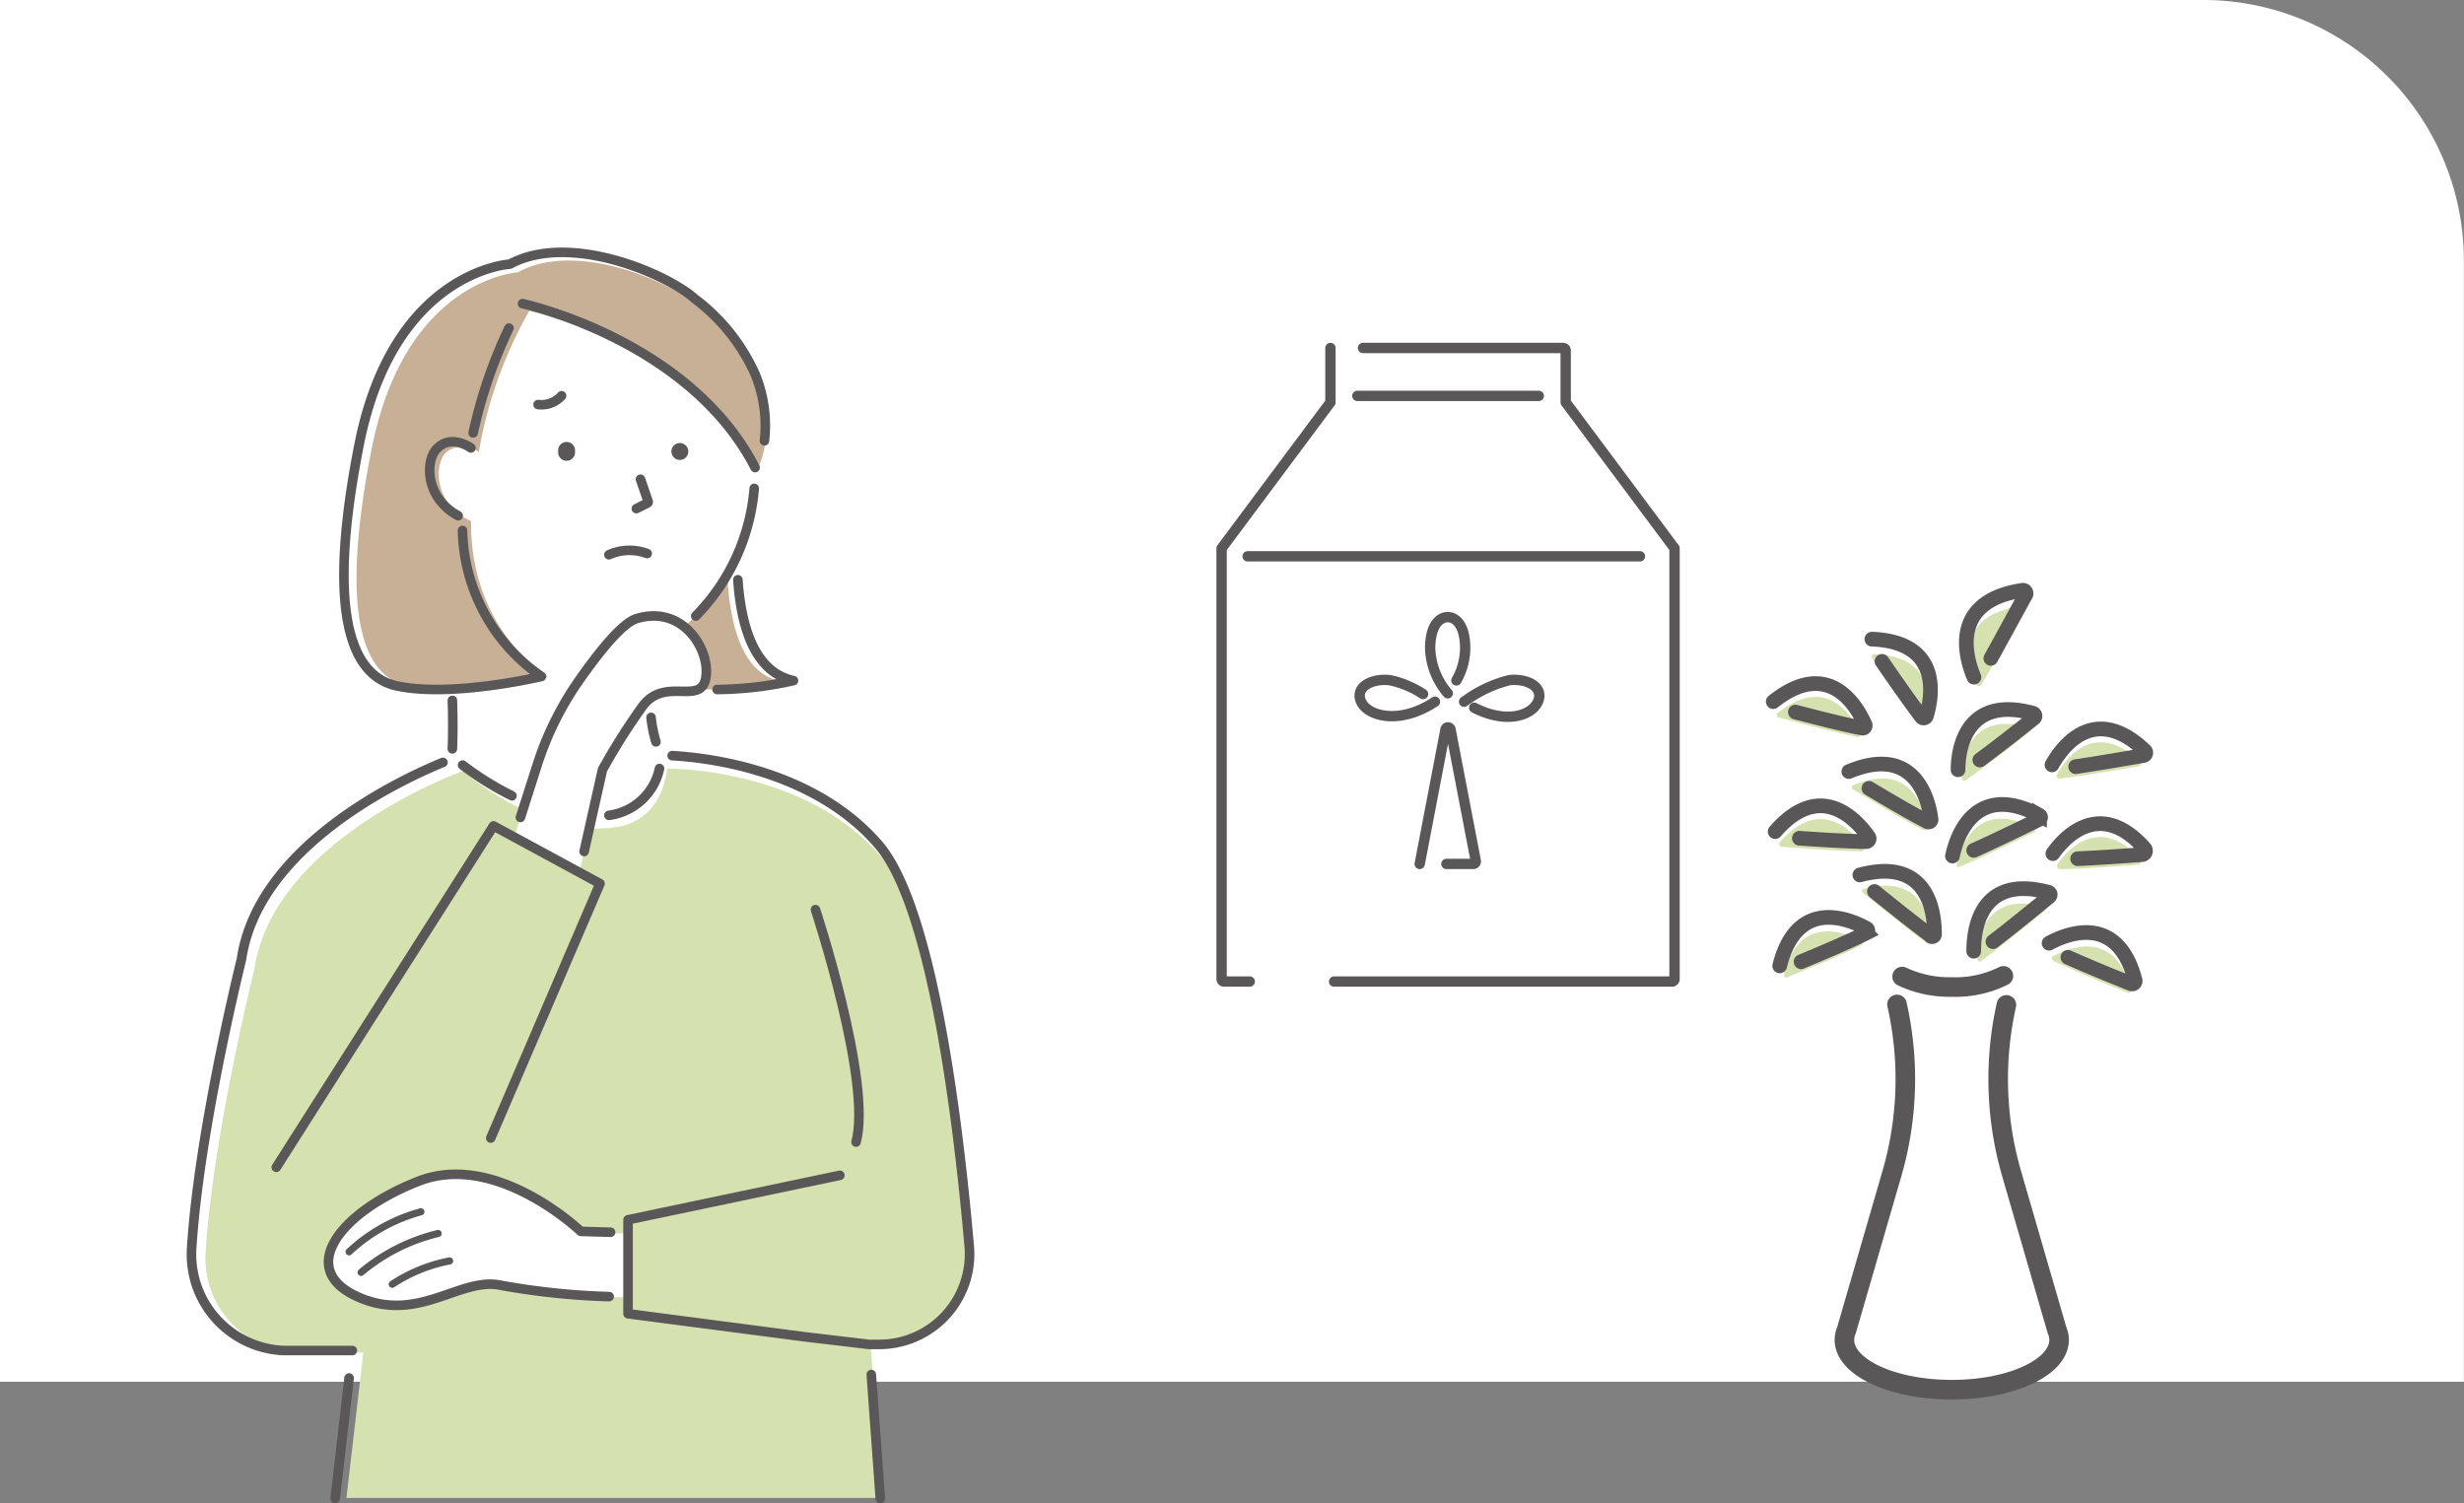 <svg xmlns="http://www.w3.org/2000/svg" viewBox="0 0 221.63 135.22"><rect x="0" y="0" width="221.63" height="135.22" fill="#808080" stroke="none"/><defs><style>.cls-1{fill:#fff;}.cls-2{fill:#c7b096;}.cls-3,.cls-6,.cls-7,.cls-8,.cls-9{fill:none;stroke:#595757;stroke-linecap:round;}.cls-3,.cls-6,.cls-7{stroke-linejoin:round;}.cls-3{stroke-width:0.86px;}.cls-4{fill:#595757;}.cls-5{fill:#d6e1b0;}.cls-6{stroke-width:0.64px;}.cls-7{stroke-width:0.93px;}.cls-8,.cls-9{stroke-miterlimit:10;}.cls-8{stroke-width:1.76px;}.cls-9{stroke-width:1.32px;}</style></defs><g id="レイヤー_2" data-name="レイヤー 2"><g id="レイヤー_1-2" data-name="レイヤー 1"><path class="cls-1" d="M0,0H198.17a23.45,23.45,0,0,1,23.45,23.45V124.29a0,0,0,0,1,0,0H0a0,0,0,0,1,0,0V0A0,0,0,0,1,0,0Z"/><path class="cls-2" d="M66.28,39.72S62.6,59.45,70,61.22c0,0-17.62,4.78-12.54-9.08C61,42.36,60,39.39,60,39.39Z"/><path class="cls-1" d="M58.58,58.29c5.5-2.73,9.34-9,9.34-16.23,0-9.79-7-17.72-15.57-17.72S36.79,32.27,36.79,42.06a19.38,19.38,0,0,0,2.69,10c2.13,11.74.89,19.06.89,19.06l11.35,8.24,13.11-5.56L59.52,68C58.09,65.51,58.36,60.6,58.58,58.29Z"/><path class="cls-3" d="M58.21,49.79a4.54,4.54,0,0,0-3.44.11"/><path class="cls-4" d="M60.39,40.6a.76.76,0,1,0,.76-.75A.76.76,0,0,0,60.39,40.6Z"/><path class="cls-4" d="M50.21,40.6a.76.76,0,1,0,1.51,0,.76.76,0,1,0-1.51,0Z"/><path class="cls-3" d="M57.61,43.11l.69,2a.12.12,0,0,1-.06.14l-1,.5"/><path class="cls-3" d="M50.51,35.6a2.42,2.42,0,0,1-2.11.79"/><path class="cls-2" d="M68,34.17a17.09,17.09,0,0,0-5.29-6.67c-2.42-2.16-10.88-5.91-16.14-3,0,0-10.15.56-13.16,15.95C31,52.76,31.7,60.63,36.67,61.71c4.8,1,12.61-.84,12.61-.84s-7-4.11-6.91-14C39,45.33,39,41.74,40.16,40.66a2.38,2.38,0,0,1,2.91,0,38.74,38.74,0,0,1,4.54-12.7S62.2,31.1,68,42.41C70,38.91,68,34.17,68,34.17Z"/><path class="cls-5" d="M87.21,112.51c-1-11.19-3.27-30-8-35.5C72.3,69,60,69.13,60,69.13s-.22,4.65-4.66,5.28c-6.86,1-13.69-5.06-13.69-5.06s-17,6.05-18.76,17.78c0,0-3.76,15.12-4.4,25.53a8.5,8.5,0,0,0,8.13,9h6.06l-1.52,13.08H79.33l-1-13.59h1A8,8,0,0,0,87.21,112.51Z"/><path class="cls-1" d="M56.29,116.7a76.61,76.61,0,0,1-11.15-1c-3.72-.88-7.47,3.51-13,1s-1.52-7.63,5.5-10.38,14.6,4.51,14.6,4.51l4,.12Z"/><path class="cls-3" d="M75.54,105.72l-19.05,4v8.45l16.09,2.1,5.6.66h1a8.13,8.13,0,0,0,8-8.83c-1-11.4-3.33-30.53-8.16-36.13-5.86-6.78-15.5-7.83-18.56-8"/><path class="cls-3" d="M73.35,81.82s5.11,15.5,3.65,20.91"/><path class="cls-3" d="M45.78,29.51a43.19,43.19,0,0,0-3.22,9.43"/><path class="cls-3" d="M67.92,42.06C62,30.54,47,27.31,47,27.31"/><path class="cls-3" d="M41.6,47.72a16.37,16.37,0,0,0,7.1,13.13s-8.05,1.91-13,.85C30.59,60.6,29.82,52.6,32.3,40c3.1-15.68,13.56-16.24,13.56-16.24,5.41-2.92,14.13.89,16.61,3.09a17.38,17.38,0,0,1,5.45,6.8,12.16,12.16,0,0,1,.84,6"/><path class="cls-3" d="M66.37,52.15c.3,4.34,1.55,8.32,5,9.07a32.09,32.09,0,0,1-6.87.8"/><path class="cls-3" d="M42.36,40.29s-1.73-1.25-3,0c-1.13,1-1.2,4.45,1.85,6.1"/><path class="cls-3" d="M62.58,55.41a18.51,18.51,0,0,0,5.26-11.48"/><path class="cls-3" d="M59,66.73a12.07,12.07,0,0,1-.44-2.2"/><path class="cls-3" d="M40.69,63c.06,1.7.05,3.17,0,4.36"/><line class="cls-3" x1="79.18" y1="134.79" x2="78.37" y2="123.64"/><line class="cls-3" x1="31.4" y1="123.95" x2="30.15" y2="134.79"/><path class="cls-3" d="M39.84,68.58c-3.72,1.52-16.62,7.5-18.12,17.7,0,0-3.83,15.39-4.48,26a8.65,8.65,0,0,0,8.28,9.2h6.17"/><path class="cls-3" d="M46.05,71.58a27.08,27.08,0,0,1-4.44-2.76"/><path class="cls-3" d="M59.32,69.13a5.36,5.36,0,0,1-4.55,4.21"/><path class="cls-1" d="M48.29,68.9a28.17,28.17,0,0,1,3.77-7.66c1.71-2.45,3.86-5.19,5.21-5.6,4.28-1.28,6.7,3,6.2,5.41s-3.69-.22-5.68,2.49a55.46,55.46,0,0,0-3.6,5.7L52.08,78.6l-5.79-3.43Z"/><path class="cls-3" d="M46.81,73.53l1.48-4.63a28.17,28.17,0,0,1,3.77-7.66c1.71-2.45,3.86-5.19,5.21-5.6,4.28-1.28,6.7,3,6.2,5.41s-3.69-.22-5.68,2.49a55.46,55.46,0,0,0-3.6,5.7l-1.65,7.35"/><polyline class="cls-3" points="44.14 102.37 53.97 79.48 44.39 74.29 24.85 105"/><path class="cls-3" d="M54.79,116.63a64.93,64.93,0,0,1-9.65-1c-3.72-.88-7.47,3.51-13,1s-1.52-7.63,5.5-10.38,14.6,4.51,14.6,4.51l2.68.08"/><path class="cls-6" d="M37.86,109a15.33,15.33,0,0,0-6.46,3.6"/><path class="cls-6" d="M32.48,114.45a16.89,16.89,0,0,1,6.93-3.5"/><path class="cls-6" d="M35.28,115.52a14.22,14.22,0,0,1,5.16-2.1"/><polygon class="cls-1" points="150.62 88.29 150.62 49.32 140.83 36.19 140.83 31.3 119.67 31.3 119.67 36.19 109.88 49.32 109.88 88.29 150.62 88.29"/><path class="cls-7" d="M130.1,77.71h2.41a.23.23,0,0,0,.23-.28l-2.27-11.82a.23.23,0,0,0-.45,0l-2.32,12.1"/><line class="cls-7" x1="122.09" y1="35.61" x2="138.41" y2="35.61"/><line class="cls-7" x1="112.22" y1="50.04" x2="147.51" y2="50.04"/><path class="cls-7" d="M131,61.2a5.88,5.88,0,0,0,.79-2.84c0-2.26-.93-2.85-1.57-2.85s-1.58.59-1.58,2.85a6.54,6.54,0,0,0,1.58,4"/><path class="cls-7" d="M128,62.43a8.62,8.62,0,0,0-3-1.25c-1.69-.18-3.15.66-2.57,1.94s3.42,2.13,6.64,0"/><path class="cls-7" d="M131.69,63.12a11.44,11.44,0,0,1,4.07-1.94c1.69-.18,3.14.66,2.57,1.94s-2.89,2-5.73.54"/><path class="cls-7" d="M120,88.29h30.38a.23.23,0,0,0,.24-.23V49.32l-9.79-13.13V31.53a.23.23,0,0,0-.23-.23h-18"/><path class="cls-7" d="M119.67,31.3v4.89l-9.79,13.13V88.06a.23.23,0,0,0,.24.23h2.29"/><path class="cls-5" d="M184.69,86c1.32-.72,5.52-2.52,7,3a.25.25,0,0,1-.34.29c-1.25-.51-4.84-2-6.61-2.84A.25.25,0,0,1,184.69,86Z"/><path class="cls-5" d="M185.07,77.71c.92-1.29,3.8-4.5,7.42-.43a.3.3,0,0,1-.19.51c-1.41.1-5,.37-7,.39A.3.3,0,0,1,185.07,77.71Z"/><path class="cls-5" d="M176.46,70c0-1.48.51-6.09,6-4.59a.23.23,0,0,1,.09.41c-1,.84-4.13,3.26-5.76,4.38A.24.24,0,0,1,176.46,70Z"/><path class="cls-5" d="M177.75,61.55c-.61-1.43-2.11-6.13,3.92-7a.25.25,0,0,1,.27.36c-.67,1.25-2.64,4.93-3.75,6.71A.25.25,0,0,1,177.75,61.55Z"/><path class="cls-5" d="M185,69.68c.71-1.29,3.34-5.13,7.51-1.16a.23.23,0,0,1-.12.4c-1.31.23-5.19.9-7.16,1.11A.24.24,0,0,1,185,69.68Z"/><path class="cls-5" d="M177.87,86.32c0-1.38.28-6.25,6-4.77a.2.2,0,0,1,.08.34c-1,.81-4.18,3.44-5.81,4.59A.2.2,0,0,1,177.87,86.32Z"/><path class="cls-5" d="M176,77.81c.26-1.27,1.65-6.16,7-3.28a.16.16,0,0,1,0,.29c-1.07.53-4.95,2.43-6.82,3.17A.16.16,0,0,1,176,77.81Z"/><path class="cls-5" d="M167.46,84.66c-1.26-.69-5.6-2.62-7,3a.21.21,0,0,0,.29.25c1.21-.49,4.93-2,6.71-2.91A.22.22,0,0,0,167.46,84.66Z"/><path class="cls-5" d="M167.65,76.18c-.85-1.23-3.82-4.72-7.56-.42a.25.25,0,0,0,.17.41c1.34.1,5.21.39,7.19.4A.25.25,0,0,0,167.65,76.18Z"/><path class="cls-5" d="M173.32,74.49c-.18-1.37-1.18-6.14-6.66-3.85a.2.2,0,0,0,0,.35c1.09.66,4.62,2.8,6.4,3.7A.2.2,0,0,0,173.32,74.49Z"/><path class="cls-5" d="M173,65.06c.43-1.39,1.4-6-4.41-6.22a.22.22,0,0,0-.2.34c.74,1.09,3,4.39,4.22,5.95A.22.22,0,0,0,173,65.06Z"/><path class="cls-5" d="M167.31,66c-.56-1.3-2.84-5.51-7.43-1.85a.22.22,0,0,0,.07.37c1.25.34,5.17,1.39,7.13,1.77A.21.21,0,0,0,167.31,66Z"/><path class="cls-5" d="M173.63,84.71c0-1.37-.28-6.25-6-4.76a.2.2,0,0,0-.08.34c1,.8,4.18,3.43,5.82,4.58A.19.19,0,0,0,173.63,84.71Z"/><path class="cls-1" d="M185,119.59l-4.06-14a30.56,30.56,0,0,1-.21-16.43v0a.77.77,0,0,0-.95-.93,15.81,15.81,0,0,1-4.29.56,16.13,16.13,0,0,1-4.22-.53.75.75,0,0,0-.94.92h0a30.56,30.56,0,0,1-.21,16.43l-4.06,14a2.25,2.25,0,0,0-.19.88c0,2.48,4.31,4.48,9.66,4.48s9.65-2,9.65-4.48A2.25,2.25,0,0,0,185,119.59Z"/><path class="cls-8" d="M170.63,90.35a30.49,30.49,0,0,1-.48,15.29l-4.06,14h0a2.25,2.25,0,0,0-.19.88c0,2.48,4.31,4.48,9.66,4.48s9.65-2,9.65-4.48a2.25,2.25,0,0,0-.19-.88h0l-4.06-14a30.57,30.57,0,0,1-.49-15.25"/><path class="cls-8" d="M180.2,87.78a9.65,9.65,0,0,1-4.64,1,10,10,0,0,1-4.47-.94"/><path class="cls-9" d="M184.31,84.84c1.46-.8,6.14-2.8,7.73,3.32a.27.27,0,0,1-.37.32C190.61,88.06,188,87,186,86.11"/><path class="cls-9" d="M184.65,76.78c1-1.43,4.23-5,8.25-.47a.34.34,0,0,1-.22.56c-1.16.09-3.69.28-5.8.37"/><path class="cls-9" d="M176.12,69.24c0-1.64.57-6.75,6.72-5.09a.26.26,0,0,1,.1.46c-.89.7-3.06,2.42-4.86,3.75"/><path class="cls-9" d="M177.55,60.91c-.67-1.59-2.33-6.81,4.36-7.81a.28.28,0,0,1,.3.4c-.56,1-2,3.66-3.14,5.72"/><path class="cls-9" d="M184.57,68.8c.79-1.43,3.71-5.69,8.35-1.29a.26.26,0,0,1-.13.45c-1.11.19-3.87.67-6.09,1"/><path class="cls-9" d="M177.53,85.56c0-1.54.31-7,6.72-5.3a.22.22,0,0,1,.08.38c-.84.7-3.21,2.64-5.07,4.06"/><path class="cls-9" d="M175.62,77c.29-1.41,1.84-6.84,7.83-3.65a.19.19,0,0,1,0,.33c-.93.46-3.74,1.83-5.92,2.81"/><path class="cls-9" d="M162,86.51c1.82-.76,4.42-1.86,5.87-2.59a.23.23,0,0,0,0-.42c-1.39-.77-6.22-2.91-7.79,3.38"/><path class="cls-9" d="M161.85,75.4c1.92.13,4.47.29,6,.3a.27.27,0,0,0,.22-.43c-.95-1.36-4.24-5.25-8.4-.47"/><path class="cls-9" d="M168.11,70.91c1.67,1,3.92,2.32,5.26,3a.22.22,0,0,0,.32-.23c-.19-1.52-1.31-6.81-7.39-4.28"/><path class="cls-9" d="M169.28,59.49c1.1,1.6,2.6,3.75,3.56,5a.25.25,0,0,0,.43-.08c.47-1.54,1.55-6.67-4.9-6.92"/><path class="cls-9" d="M161.49,64.05c1.89.49,4.46,1.15,6,1.44a.23.23,0,0,0,.26-.32c-.63-1.45-3.16-6.12-8.25-2.06"/><path class="cls-9" d="M168.6,80.19c1.54,1.25,3.74,3,5,3.93A.21.21,0,0,0,174,84c0-1.53-.31-7-6.71-5.3"/></g></g></svg>